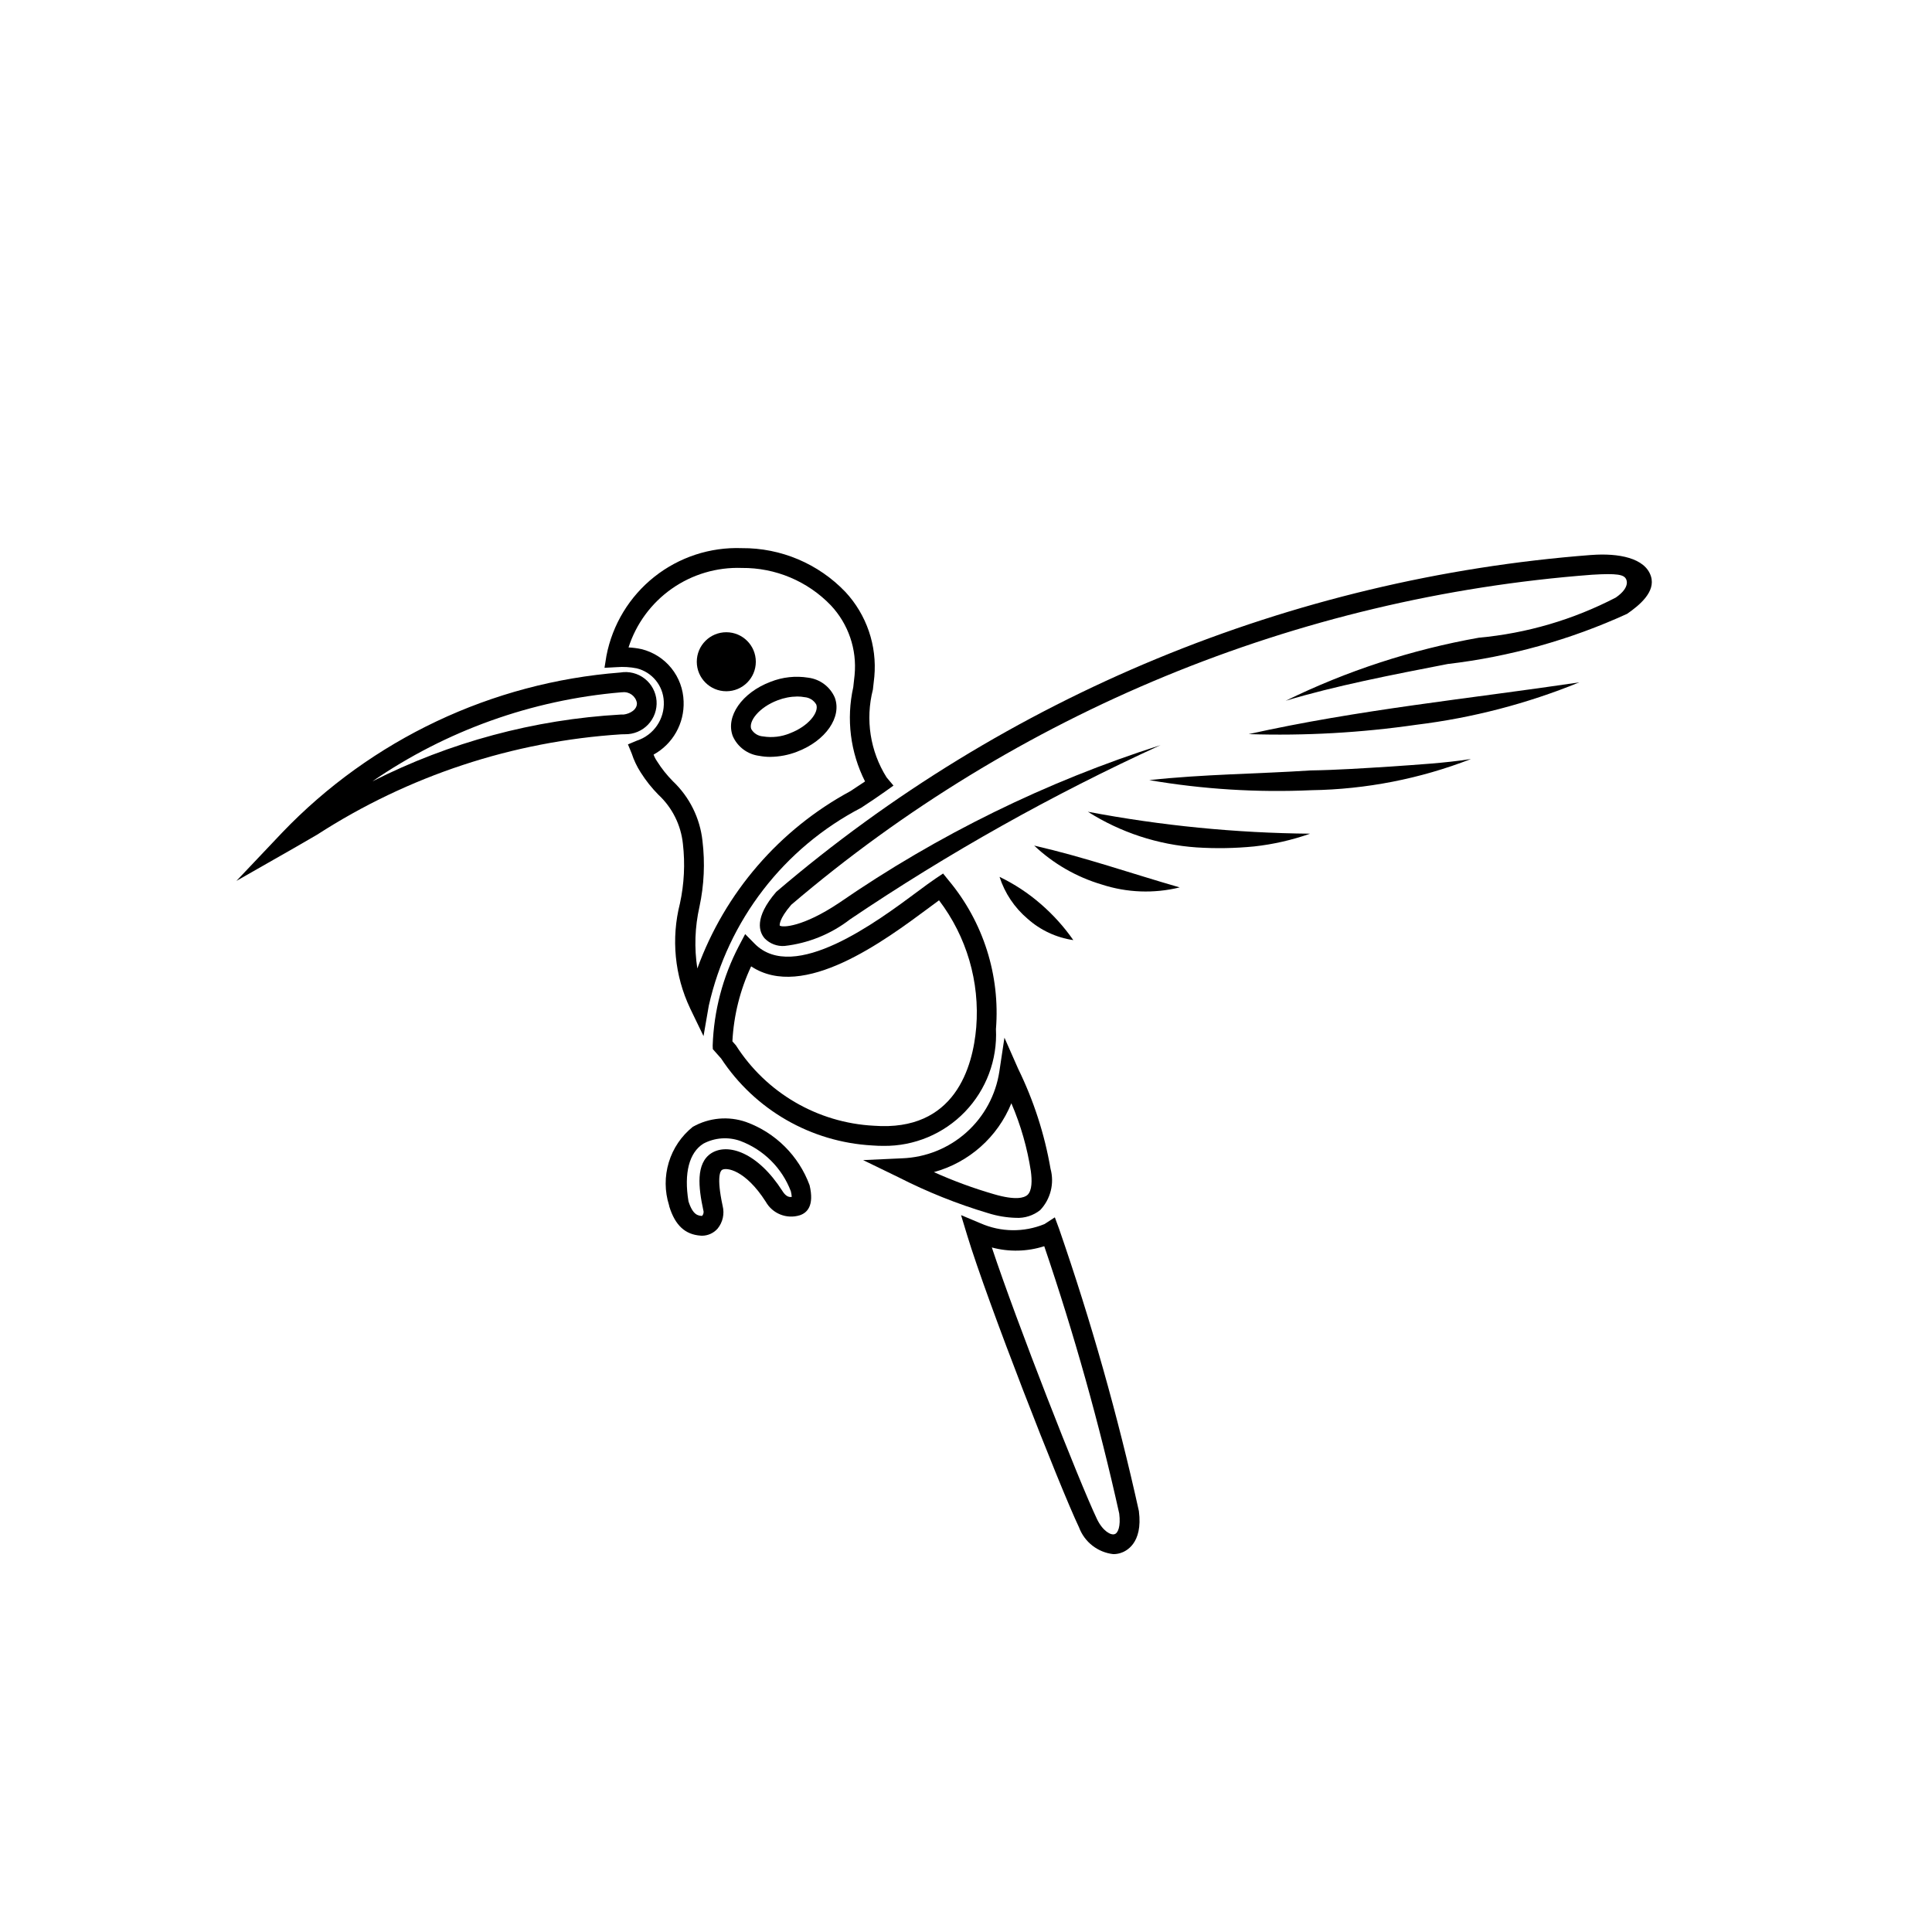<?xml version="1.0" encoding="UTF-8"?>
<!-- Uploaded to: ICON Repo, www.iconrepo.com, Generator: ICON Repo Mixer Tools -->
<svg fill="#000000" width="800px" height="800px" version="1.1" viewBox="144 144 512 512" xmlns="http://www.w3.org/2000/svg">
 <g>
  <path d="m344.3 319.37c0 4.32-3.504 7.82-7.82 7.82-4.32 0-7.824-3.5-7.824-7.82 0-4.32 3.504-7.82 7.824-7.82 4.316 0 7.82 3.5 7.82 7.82"/>
  <path d="m348.11 344.58c-0.969 0.004-1.938-0.086-2.891-0.27-3.098-0.383-5.766-2.367-7.023-5.227-1.969-5.195 2.418-11.52 9.992-14.391h0.004c3.176-1.262 6.633-1.641 10.004-1.098 3.098 0.391 5.766 2.379 7.019 5.238 1.969 5.195-2.418 11.512-9.992 14.379v0.004c-2.269 0.879-4.68 1.34-7.113 1.363zm7.195-16c-1.797 0.02-3.574 0.363-5.25 1.012-4.93 1.875-7.738 5.574-6.961 7.625l0.004 0.004c0.645 1.121 1.812 1.848 3.106 1.934 2.414 0.395 4.894 0.105 7.152-0.836 4.93-1.875 7.738-5.566 6.961-7.617-0.652-1.125-1.82-1.852-3.117-1.949-0.625-0.117-1.258-0.176-1.895-0.172z"/>
  <path d="m330.44 418.58-3.559-7.371h0.004c-4.106-8.656-5.059-18.473-2.699-27.758 1.133-5.191 1.398-10.535 0.793-15.812-0.516-4.984-2.82-9.609-6.488-13.02-1.781-1.797-3.356-3.785-4.707-5.926-1-1.555-1.797-3.231-2.367-4.988l-1.004-2.441 2.449-1.016c4.41-1.477 7.293-5.715 7.051-10.363-0.172-4.199-3.109-7.777-7.195-8.773-1.734-0.34-3.508-0.445-5.269-0.309l-3.25 0.176 0.516-3.207c1.594-8.25 6.086-15.66 12.664-20.887 6.582-5.231 14.812-7.93 23.211-7.621 10.359-0.082 20.289 4.117 27.449 11.605 5.629 6.062 8.414 14.23 7.668 22.469-0.094 1.035-0.234 2.184-0.379 3.414v-0.004c-2.035 7.926-0.727 16.34 3.629 23.27l1.824 2.172-2.305 1.648c-1.812 1.301-3.926 2.695-6.223 4.211v0.004c-20.547 10.68-35.336 29.879-40.418 52.469zm-13.234-74.602c0.234 0.633 0.543 1.23 0.926 1.785 1.203 1.91 2.613 3.68 4.199 5.281 4.402 4.176 7.18 9.781 7.832 15.812 0.699 5.82 0.43 11.715-0.801 17.445-1.215 5.367-1.406 10.914-0.562 16.352 7.312-20.102 21.742-36.82 40.559-46.988 1.375-0.902 2.676-1.754 3.887-2.574v0.004c-3.902-7.715-5.008-16.543-3.125-24.98 0.133-1.168 0.266-2.266 0.359-3.25h-0.004c0.652-6.773-1.648-13.504-6.312-18.461-6.16-6.398-14.691-9.977-23.574-9.891-6.617-0.238-13.129 1.691-18.547 5.492-5.422 3.801-9.449 9.27-11.477 15.57 1.16 0.059 2.312 0.207 3.445 0.453 3.117 0.77 5.898 2.547 7.91 5.047 2.016 2.504 3.152 5.598 3.242 8.809 0.109 2.856-0.574 5.688-1.98 8.176-1.402 2.488-3.473 4.539-5.977 5.918z"/>
  <path d="m206.65 377.45 12.168-12.844c23.633-24.656 55.52-39.746 89.574-42.383 2.285-0.391 4.633 0.199 6.457 1.629 1.828 1.43 2.969 3.562 3.144 5.875 0.172 2.312-0.637 4.59-2.231 6.277-1.594 1.684-3.824 2.621-6.141 2.578l-0.941 0.02h-0.004c-28.711 1.828-56.473 10.984-80.637 26.598-2.059 1.199-4.059 2.367-6.016 3.484zm102.29-49.992-0.316 0.012c-23.656 2.008-46.383 10.137-65.941 23.598 20.48-10.379 42.887-16.406 65.805-17.703l0.832-0.012c1.598-0.207 3.586-1.27 3.465-3.086v0.004c-0.336-1.809-2.019-3.039-3.844-2.812z"/>
  <path d="m310.78 335.76c-0.5-0.031-1 0.039-1.469 0.211"/>
  <path d="m351.91 394.69c-1.957 0.141-3.875-0.586-5.25-1.988-1.434-1.621-2.953-5.391 3.066-12.363v0.004c60.715-51.902 136.36-83.164 216-89.27h0.07c7.043-0.527 14.188 0.75 15.723 5.668 1.281 4.09-3.004 7.637-6.324 9.934-15.055 6.879-31.098 11.363-47.539 13.293-14.738 2.859-29.973 5.82-42.926 9.738 16.199-7.93 33.426-13.555 51.184-16.707 12.672-1.16 25-4.773 36.289-10.641 4.109-2.84 2.699-4.918 2.699-4.938-0.598-1.137-2.316-1.52-8.992-1.109-78.215 5.938-152.52 36.559-212.21 87.453-3.383 3.914-3.074 5.516-3.066 5.523 0.695 0.574 6.152 0.398 15.734-6.016 26.184-18.047 54.887-32.129 85.18-41.801-28.645 13.109-56.164 28.551-82.277 46.168-5.031 3.894-11.039 6.336-17.363 7.051z"/>
  <path d="m378.14 447.67c-0.973 0-1.957-0.031-2.973-0.113-16.254-0.895-31.121-9.449-40.066-23.051l-2.195-2.473-0.039-0.934c0.305-9.203 2.676-18.219 6.938-26.383l1.672-3.176 2.512 2.551c10.434 10.578 32.492-5.883 43.133-13.785 1.938-1.445 3.578-2.656 4.816-3.484l1.988-1.332 1.508 1.867v-0.004c9.156 10.984 13.645 25.117 12.504 39.371 0.402 8.125-2.57 16.051-8.211 21.91s-13.453 9.129-21.586 9.035zm-40.047-27.707 0.934 1.066c8.023 12.586 21.629 20.52 36.531 21.301 21.578 1.629 26.27-15.633 27.152-26.055 0.977-12.062-2.535-24.055-9.859-33.684-0.777 0.574-1.66 1.219-2.602 1.926-11.891 8.824-33.332 24.773-47.191 15.578v0.004c-2.926 6.238-4.609 12.984-4.965 19.863z"/>
  <path d="m413.25 466.74c-2.508-0.07-4.996-0.488-7.387-1.242-8.18-2.438-16.117-5.617-23.719-9.492l-9.41-4.57 10.344-0.473h-0.004c6.309-0.234 12.332-2.668 17.035-6.871 4.707-4.207 7.793-9.922 8.734-16.16l1.344-8.938 3.648 8.27c4.098 8.375 6.984 17.289 8.57 26.477 1.055 3.879 0.016 8.027-2.746 10.949-1.816 1.441-4.094 2.172-6.41 2.051zm-21.762-12.117h0.004c5.137 2.312 10.434 4.262 15.844 5.832 5.965 1.762 8.137 0.914 8.906 0.258 1.332-1.148 1.25-4.047 0.953-6.273h0.004c-0.953-6.219-2.691-12.285-5.176-18.062-3.629 8.949-11.219 15.695-20.531 18.246z"/>
  <path d="m439.04 555.86c-4.117-0.457-7.629-3.191-9.078-7.07-5.207-10.938-24.363-59.973-29.652-77.43l-1.621-5.34 5.156 2.164v-0.004c5.383 2.379 11.508 2.457 16.953 0.215l2.746-1.785 1.137 3.074v0.004c8.484 24.492 15.543 49.453 21.137 74.762 1.117 8.66-3.496 10.723-4.941 11.141v0.004c-0.594 0.176-1.211 0.266-1.836 0.266zm-32.195-81.273c6.691 20.133 23.113 61.992 27.848 71.945 1.547 3.238 3.723 4.398 4.703 4.027 0.883-0.266 1.641-2.07 1.211-5.434l0.004 0.004c-5.324-23.969-11.961-47.629-19.875-70.871-4.5 1.445-9.324 1.559-13.891 0.332z"/>
  <path d="m330.06 471.48-0.359-0.02c-4.129-0.277-6.777-2.727-8.324-7.707l-0.07-0.348c-1.172-3.695-1.195-7.656-0.074-11.363s3.336-6.988 6.359-9.414c4.309-2.441 9.465-2.91 14.145-1.281 7.789 2.836 13.938 8.957 16.809 16.738 1.312 5.516-0.695 7.34-2.582 7.973-3.488 1.086-7.258-0.418-9.039-3.606-5.434-8.477-10.465-9.145-11.582-8.414-0.391 0.246-1.527 1.672 0.164 9.531 0.535 2.106 0.043 4.344-1.332 6.027-1.039 1.184-2.535 1.871-4.113 1.883zm-3.609-9.121c1.18 3.699 2.582 3.805 3.609 3.875 0.391-0.43 0.512-1.043 0.309-1.59-1.27-5.926-2.019-12.363 2.141-15.035 4.387-2.766 12.27-0.234 18.828 10.004 0.707 1.129 1.508 1.754 2.481 1.578h0.004c-0.039-0.5-0.117-1-0.238-1.488-2.34-6.168-7.227-11.031-13.406-13.344-3.215-1.141-6.762-0.879-9.777 0.719-3.773 2.379-5.176 7.801-3.949 15.281z"/>
  <path d="m474.91 338.55c29.145-6.496 58.254-9.359 87.609-13.715-13.82 5.641-28.328 9.414-43.141 11.23-14.723 2.129-29.602 2.961-44.469 2.484z"/>
  <path d="m448.57 350.74c14.348-1.57 28.559-1.637 42.738-2.566 7.102-0.109 14.172-0.594 21.242-1.031 7.059-0.512 14.148-0.891 21.27-1.992-13.492 5.242-27.809 8.039-42.281 8.262-14.375 0.648-28.781-0.25-42.969-2.672z"/>
  <path d="m432.3 359.12c19.422 3.688 39.133 5.633 58.898 5.816-4.801 1.688-9.777 2.824-14.832 3.379-5.074 0.5-10.176 0.586-15.262 0.258-10.238-0.707-20.137-3.957-28.805-9.453z"/>
  <path d="m418.07 368.09c13.648 3.144 25.242 7.25 38.559 11.082-6.828 1.676-13.988 1.41-20.672-0.773-6.688-1.98-12.816-5.512-17.887-10.309z"/>
  <path d="m408.89 376.38c3.922 1.887 7.574 4.285 10.859 7.137 3.289 2.832 6.207 6.066 8.691 9.621-4.508-0.656-8.723-2.625-12.121-5.656-3.465-2.934-6.039-6.781-7.43-11.102z"/>
 </g>
</svg>